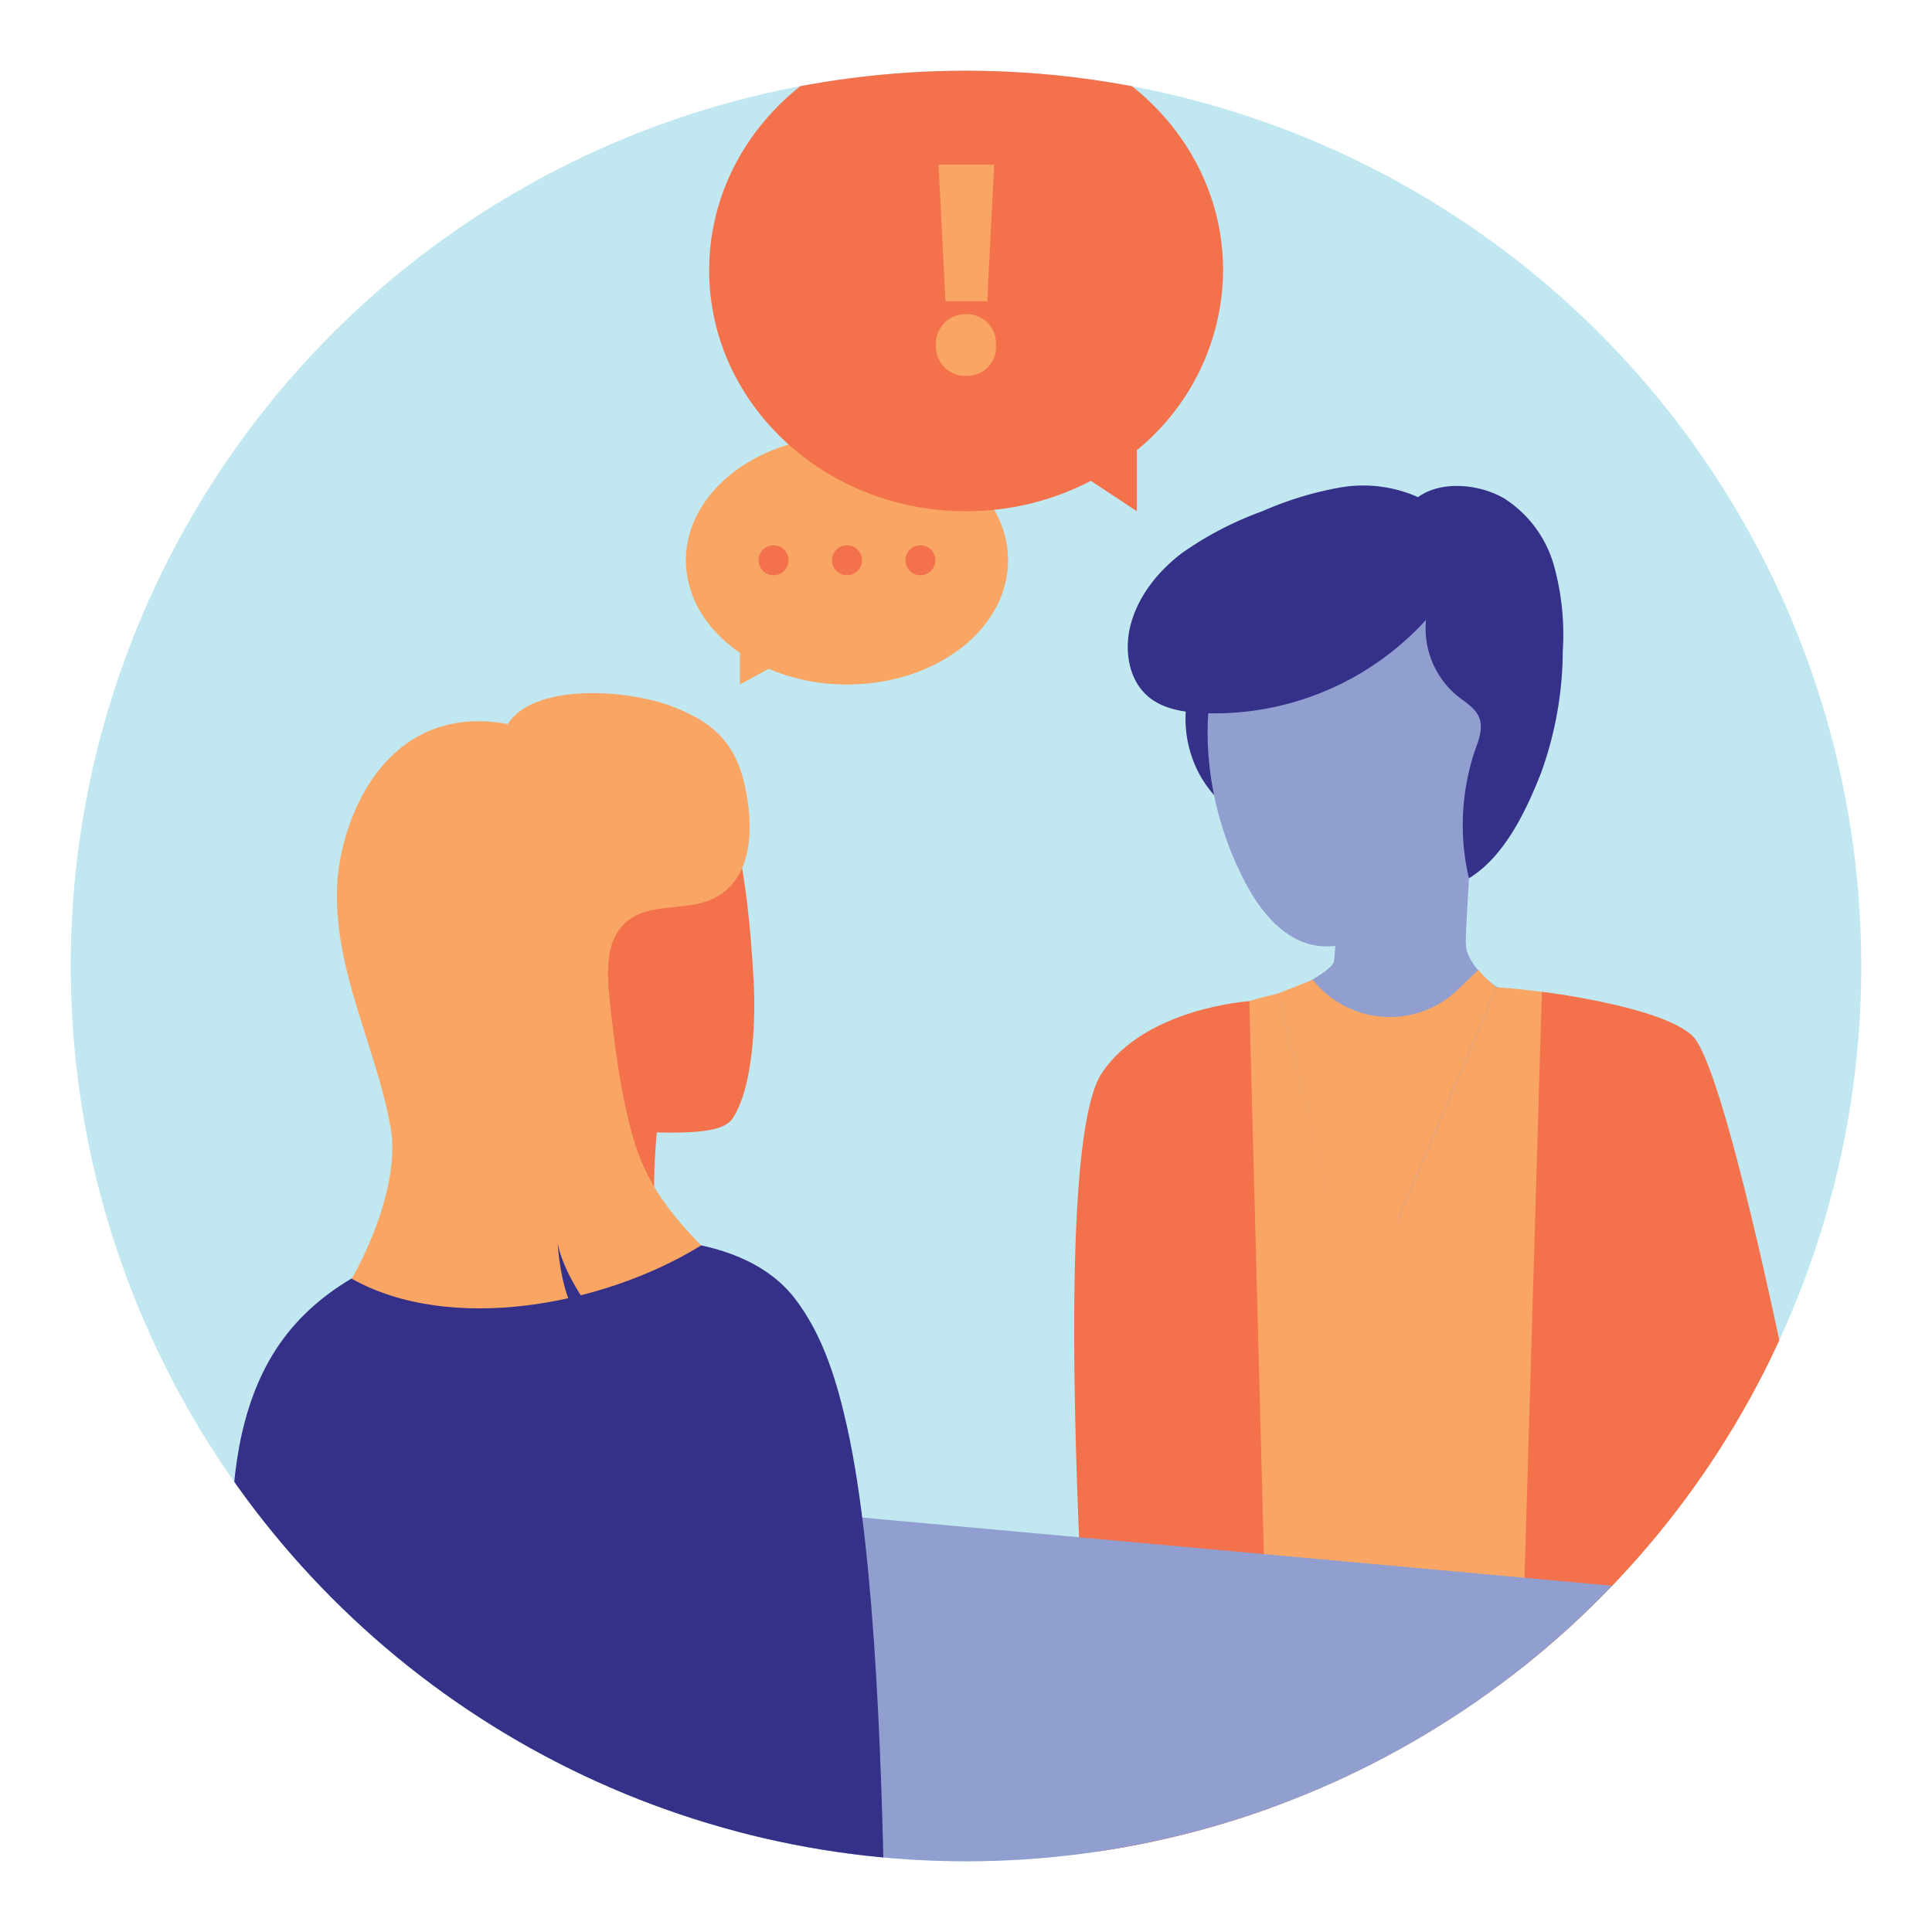 <?xml version="1.0" encoding="UTF-8"?> <svg xmlns="http://www.w3.org/2000/svg" xmlns:xlink="http://www.w3.org/1999/xlink" viewBox="0 0 280 280"><defs><style>.cls-1{fill:none;}.cls-2{fill:#c1e7f1;}.cls-3{clip-path:url(#clip-path);}.cls-4{fill:#353088;}.cls-5{fill:#f9a664;}.cls-6{fill:#909fd0;}.cls-7{fill:#f3714b;}</style><clipPath id="clip-path"><circle class="cls-1" cx="140" cy="140" r="129.75"></circle></clipPath></defs><title>Collaboration Initiatives and Toolkits from Ally Organizations</title><g id="Layer_1" data-name="Layer 1"><circle class="cls-2" cx="140" cy="140" r="129.75"></circle><g class="cls-3"><path class="cls-4" d="M173.89,112.32a17,17,0,0,0,10.63,8.15l-4-15a12.28,12.28,0,0,0-2.31-5.22c-2.4-2.66-5.67-2-6.21,1.42A17,17,0,0,0,173.89,112.32Z"></path><path class="cls-5" d="M216.94,143.09s21.67,1.29,26.34,7.39,14.21,49.25,14.21,49.25l-38.61,52s-43.6,27-58,21.44c0,0-9.68-109.42,2.7-119.65,8.11-6.69,21.56-9.5,21.56-9.5"></path><path class="cls-6" d="M180.43,127.82c2.23,4.26,5.63,8.51,10.39,9.23,3.33.5,6.63-.83,9.71-2.19,5.07-2.23,10.26-4.74,13.7-9.08,4.11-5.19,5.06-12.14,5.61-18.73.53-6.28.82-12.71-.89-18.78s-5.74-11.78-11.62-14c-6.19-2.38-13.42-.48-18.75,3.47C172.78,89.43,171.79,111.35,180.43,127.82Z"></path><path class="cls-6" d="M213,140a61,61,0,0,1-15.86,2.21c-1.18,0-2.53-.08-3.26-.81a2.67,2.67,0,0,1-.52-2.27l.39-4.64a4.29,4.29,0,0,1,.94-2.8,7,7,0,0,1,3-1.48c2.21-.68,13.75-5.36,15.12-3.86C213.22,126.75,211.63,140.25,213,140Z"></path><path class="cls-6" d="M218.44,143.89c2.75,1.22,5.79,1.64,8.6,2.7s5.58,3,6.33,5.94c.6,2.35-.21,4.8-1.06,7.06-2.67,7.09-6.43,14.6-13.41,17.54-5.59,2.36-12,1.22-17.87-.22-5.62-1.37-11.24-3-16.28-5.83s-9.53-7-11.86-12.24c-1.41-3.21-1.74-7.52,1-9.73a10.07,10.07,0,0,1,3.6-1.59c4.68-1.37,15.93-6.35,15.93-8.42,0-1.32,1.2-.06,2.52-.16,4.43-.34,16.59-4.63,16.52-2C212.4,138.85,215.17,142.43,218.44,143.89Z"></path><path class="cls-5" d="M216.94,143.09l-14.18,33.25a5.06,5.06,0,0,1-9.56-.74l-8-31.57-15,5.91-1.86,10.95,9.87,28.43,46.2,11,17.4-26.29-5.38-24.66Z"></path><path class="cls-5" d="M190.26,142h0a14.25,14.25,0,0,0,21,1.45l3-2.89a16.55,16.55,0,0,0,2.64,2.56l-20.05,47L185.18,144Z"></path><path class="cls-7" d="M181.06,145.1l3.34,126.78-24.75,3.6s-8.94-106.21,0-119.9C165.91,146.06,181.06,145.1,181.06,145.1Z"></path><path class="cls-7" d="M223.46,143.75l-3.3,111.3,38.71-56s-9-44.63-13.6-48.94S223.46,143.75,223.46,143.75Z"></path><path class="cls-4" d="M212.89,127.29a33.84,33.84,0,0,1,.84-18.43c.57-1.57,1.26-3.31.64-4.87-.53-1.33-1.86-2.12-3-3a12.69,12.69,0,0,1-4.7-11.15,41.5,41.5,0,0,1-32.62,13.5c-2.71-.15-5.56-.63-7.63-2.38-2.77-2.33-3.47-6.43-2.66-10,1-4.32,3.9-8,7.42-10.72A49.35,49.35,0,0,1,183,74.07a49.1,49.1,0,0,1,11.12-3.4,19.54,19.54,0,0,1,11.39,1.38c3.37-2.44,8.84-1.92,12.45.16A17,17,0,0,1,225.22,82a37.49,37.49,0,0,1,1.27,12.36,52.5,52.5,0,0,1-3.17,17.71C221.12,117.66,218,124.16,212.89,127.29Z"></path><path class="cls-5" d="M99.41,81.2c0-9.91,10.45-18,23.34-18s23.34,8,23.34,18-10.45,18-23.34,18a28.87,28.87,0,0,1-11.35-2.27l-4.17,2.27V94.61C102.43,91.32,99.41,86.53,99.41,81.2Z"></path><circle class="cls-7" cx="112.11" cy="81.2" r="2.17"></circle><circle class="cls-7" cx="122.75" cy="81.2" r="2.17"></circle><circle class="cls-7" cx="133.39" cy="81.2" r="2.17"></circle><path class="cls-7" d="M177.26,39.17c0-19.28-16.67-34.92-37.24-34.92s-37.24,15.64-37.24,34.92S119.45,74.09,140,74.09a39,39,0,0,0,18.1-4.4l6.66,4.4V65.24A33.89,33.89,0,0,0,177.26,39.17Z"></path><path class="cls-5" d="M135.64,50.05A4.29,4.29,0,0,1,140,45.53a4.23,4.23,0,0,1,4.34,4.52A4.18,4.18,0,0,1,140,54.48,4.26,4.26,0,0,1,135.64,50.05Zm1.38-6.4-1-19.79h8.06l-1,19.79Z"></path><polyline class="cls-6" points="107.29 295.05 106.52 218.26 262.81 232.47"></polyline><path class="cls-7" d="M95.39,162.12s-1.32,10.91,0,16.62l-12.47-2.83-4.19-17Z"></path><path class="cls-7" d="M92.76,176.36c.47,1.33,3.21,5.58,2.52,6.8-.47.82-3.55-1.5-4.41-1.21A46.8,46.8,0,0,1,72,184.35a3.63,3.63,0,0,1-2.91-1.24,4.48,4.48,0,0,1-.49-2.39l-.41-22.6c6.48,1.37,13,2.71,19.43,4.11,3.82.84,3.62.82,3.59,4.88A26.8,26.8,0,0,0,92.76,176.36Z"></path><path class="cls-7" d="M109.22,142.11c.31,5.49,0,15.42-3.06,20-2.31,3.5-15.06,1.17-19.1,2.3s1.67,2-2.52,2.13c-5.31.18-11.56-.09-14.56-4.48-1.92-2.81-1.84-6.49-1.68-9.89l.7-15.56c.29-6.35.6-12.79,2.55-18.84s5.79-11.76,11.5-14.57C105.82,92,108.46,128.71,109.22,142.11Z"></path><path class="cls-4" d="M128.24,279.57c-.36-19.84-1.16-53.25-5.44-72.62-1.47-6.63-3.45-13.33-7.57-18.72s-11.2-7.78-18-8.39C87.21,178.92,77,178,67,179.66s-19.86,6.2-25.9,14.31-7.59,19-7.51,29.29,1.06,32.9,3,43.22c16.51,6,27.71,8.11,42.37,8.31C96.52,275,118.19,284.1,128.24,279.57Z"></path><path class="cls-5" d="M103.16,130.33c-3.88,1.74-8.9.46-12.21,3.13s-3,7.51-2.58,11.63c.76,6.65,1.53,13.34,3.38,19.77s5.18,10.85,9.87,15.63c-14,8.67-36.31,12.89-50.65,4.83,3.39-5.94,6.85-15.14,5.65-21.87s-3.7-13.14-5.56-19.72S48,130.17,49.51,123.5C52,112.38,59.69,102.36,73.6,104.93c3.67-5.87,17-5.12,23.75-2.57s9.84,6,11,13.63C109.35,122.8,107.87,128.22,103.16,130.33Z"></path><path class="cls-4" d="M85.44,189.62s-3.77-5.07-4.61-9.37c0,0,.31,6.79,2.89,10.82Z"></path></g></g></svg> 